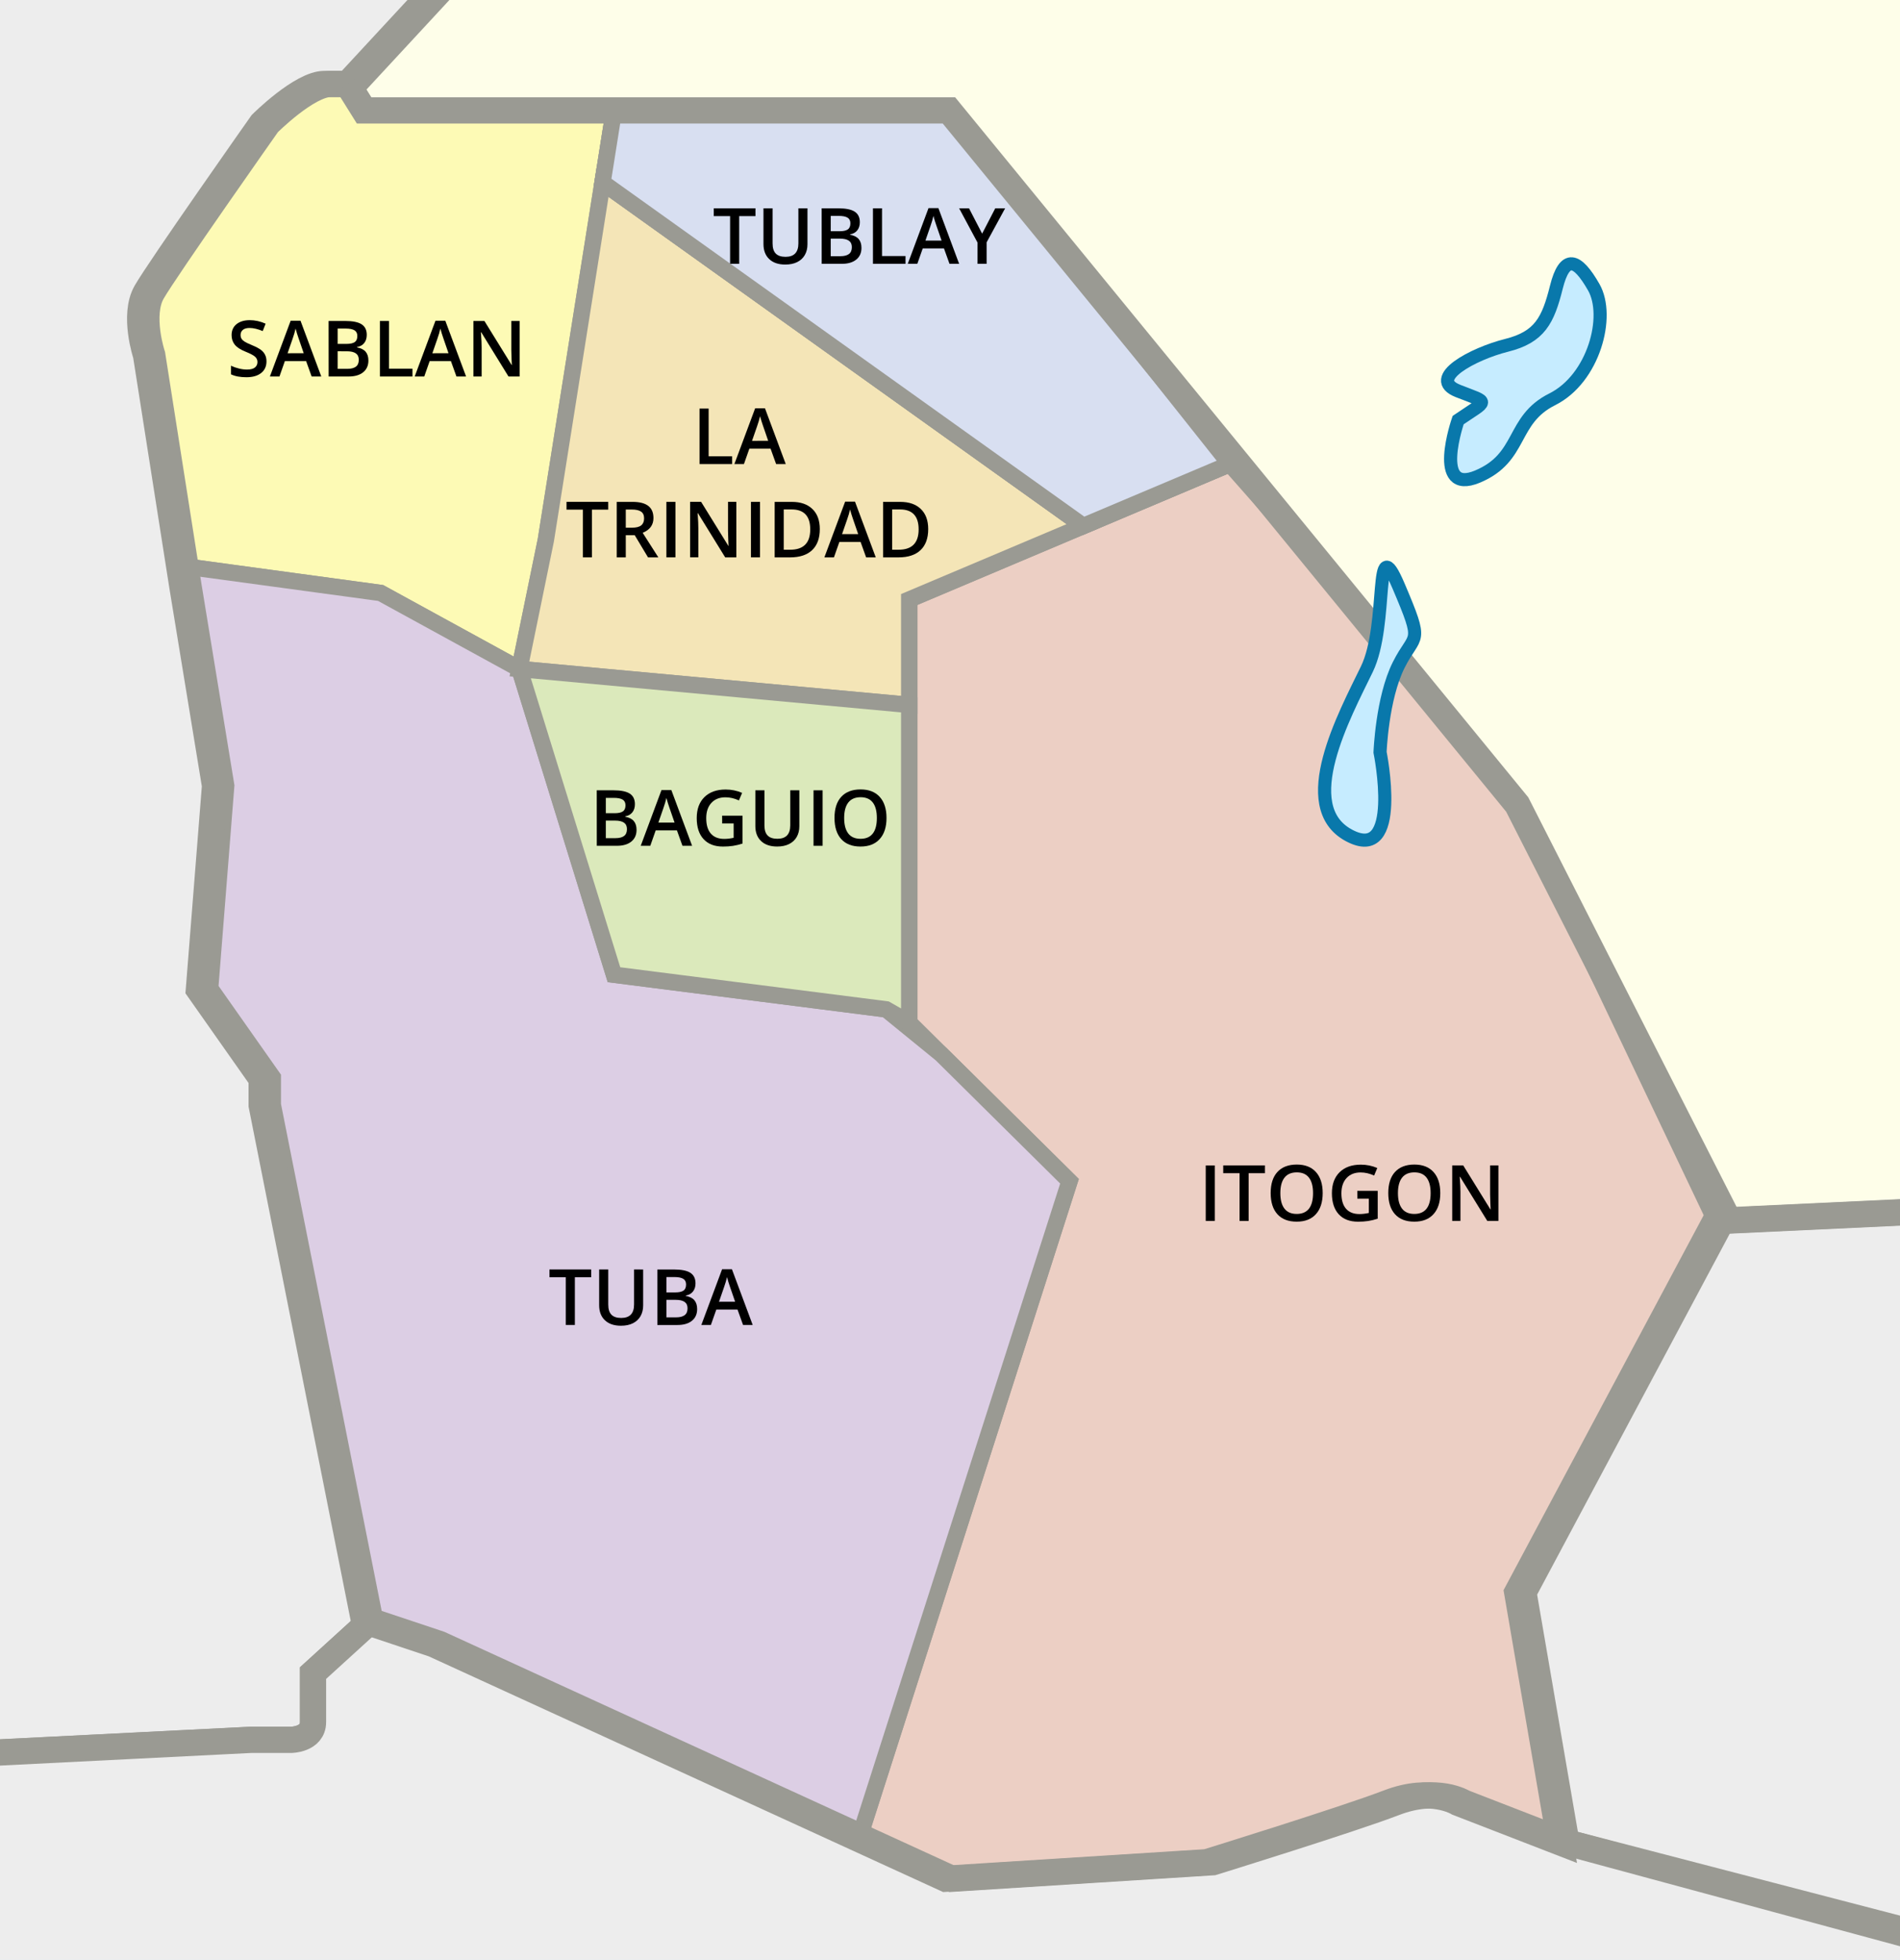 <?xml version="1.0" encoding="utf-8"?>
<!-- Generator: Adobe Illustrator 16.0.0, SVG Export Plug-In . SVG Version: 6.00 Build 0)  -->
<!DOCTYPE svg PUBLIC "-//W3C//DTD SVG 1.0//EN" "http://www.w3.org/TR/2001/REC-SVG-20010904/DTD/svg10.dtd">
<svg version="1.0" id="Layer_1" xmlns="http://www.w3.org/2000/svg" xmlns:xlink="http://www.w3.org/1999/xlink" x="0px" y="0px"
	 width="144.98px" height="149.5px" viewBox="0 0 144.98 149.5" enable-background="new 0 0 144.98 149.5" xml:space="preserve">
<rect x="-72.295" y="-149.5" fill="#C6ECFF" width="258.729" height="299"/>
<g>
	<polygon fill="#FEFEE9" stroke="#9A9A93" stroke-width="1.25" stroke-miterlimit="10" points="72.409,8.421 72.409,-15.531 
		84.511,-25.364 56.686,-40.545 56.02,-39.736 45.683,-27.13 37.867,-16.793 42.405,-10.742 26.521,6.403 27.783,8.421 	"/>
	<path fill="#FEFEE9" stroke="#9A9A93" stroke-width="1.25" stroke-miterlimit="10" d="M96.611,17.748c0-1.009,0-5.042,0-5.042
		l6.051-4.284c0,0,2.018-2.524,2.27-4.541c0.252-2.017,1.513-4.286,4.791-5.042l3.358-2.269l3.701-3.53l4.286-14.513
		c0,0,1.26-3.892-4.034-5.405l-32.521,1.515L72.41-15.53V8.421l14.904,18.761l6.021-5.148
		C93.333,22.034,96.611,18.756,96.611,17.748z"/>
	<path fill="#FEFEE9" stroke="#9A9A93" stroke-width="1.25" stroke-miterlimit="10" d="M104.175-60.411l-7.37-14.623
		c0,0-1.734-4.878-6.259-4.96c-4.523-0.082-6.034,5.464-6.034,5.464L82.24-71l-9.832,8.32l-5.244-0.262
		c-0.034,0.656-0.052,1.019-0.052,1.019L59.55-44.022l-2.863,3.478l27.825,15.181l32.521-1.515l4.166-12.102L104.175-60.411z"/>
	<g>
		<path fill="#FEFEE9" stroke="#9A9A93" stroke-width="1.25" stroke-miterlimit="10" d="M109.602-100.525l2.136-8.044l-4.539-9.076
			v-6.555l-2.418-5.441c-5.399,0.589-10.539,0.15-14.235,0.15c-5.562,0-12.843,1.765-16.877,8.824
			c-3.699,6.474-6.126,50.469-6.503,57.726l5.244,0.262L82.24-71l2.271-3.53c0,0,1.511-5.546,6.034-5.464
			c4.524,0.082,6.259,4.96,6.259,4.96l7.37,14.623l5.364,6.752h14.302l8.068-9.022v-12.271l-5.8-3.867L109.602-100.525z"/>
		<path fill="#FEFEE9" stroke="#9A9A93" stroke-width="1.25" stroke-miterlimit="10" d="M134.43-77.557
			c1.261-2.773,0.756-3.277,2.772-5.294c2.018-2.017,2.019-1.261,2.521-4.791c0.503-3.53,2.269-5.799,2.269-5.799
			s1.26-3.53,3.782-3.53c2.521,0,2.521,0,2.521,0l3.742-3.555c-3.021-2.078-3.237-8.041-3.237-8.041
			c0.505-5.546-3.277-8.572-3.277-8.572c-3.278-1.765-5.799-3.782-5.799-3.782l-17.901-15.884c0,0-0.756,2.27-8.824,5.295
			c-2.706,1.015-5.495,1.569-8.219,1.867l2.418,5.441v6.555l4.539,9.076l-2.136,8.044l16.507,21.707l5.8,3.867v-0.083
			C131.909-75.035,133.169-74.783,134.43-77.557z"/>
	</g>
	<g>
		<g>
			<path fill="#FEFEE9" stroke="#9A9A93" stroke-width="1.25" stroke-miterlimit="10" d="M165.655-44.616l-15.609,5.636h-28.847
				l-4.166,12.102c5.294,1.513,4.034,5.405,4.034,5.405l-4.183,14.16L143,5.138l22.19,1.113l4.285-16.741l-4.286-3.53
				L165.655-44.616z"/>
			<path fill="#FEFEE9" stroke="#9A9A93" stroke-width="1.25" stroke-miterlimit="10" d="M165.655-44.616l0.543-35.712
				c-0.504-6.555-6.808-16.388-6.808-16.388l-6.304-3.278c-0.387-0.121-0.729-0.311-1.049-0.531l-3.742,3.555c0,0,0,0-2.521,0
				c-2.521,0-3.782,3.53-3.782,3.53s-1.765,2.269-2.269,5.799c-0.504,3.53-0.504,2.773-2.521,4.791
				c-2.017,2.018-1.513,2.521-2.772,5.294c-1.261,2.773-2.521,2.521-2.521,2.521v12.354l-8.068,9.022h-14.302l11.66,14.679h28.847
				L165.655-44.616z"/>
			<path fill="#FEFEE9" stroke="#9A9A93" stroke-width="1.25" stroke-miterlimit="10" d="M165.655-44.616l0.543-35.712
				c-0.504-6.555-6.808-16.388-6.808-16.388l-6.304-3.278c-0.387-0.121-0.729-0.311-1.049-0.531l-3.742,3.555c0,0,0,0-2.521,0
				c-2.521,0-3.782,3.53-3.782,3.53s-1.765,2.269-2.269,5.799c-0.504,3.53-0.504,2.773-2.521,4.791
				c-2.017,2.018-1.513,2.521-2.772,5.294c-1.261,2.773-2.521,2.521-2.521,2.521v12.354l-8.068,9.022h-14.302l11.66,14.679h28.847
				L165.655-44.616z"/>
		</g>
		<path fill="#FEFEE9" stroke="#9A9A93" stroke-width="1.25" stroke-miterlimit="10" d="M113.081-3.431l-3.358,2.269
			c-3.278,0.756-4.538,3.026-4.791,5.042c-0.253,2.016-2.27,4.541-2.27,4.541l-6.051,4.284c0,0,0,4.034,0,5.042
			s-3.278,4.286-3.278,4.286l-6.021,5.148l6.526,8.216l9.581,10.842l12.353,15.127l15.129,31.762l16.136-0.757l15.632-38.32
			l-1.261-33.028l3.782-14.772L143,5.138L116.885-7.313l-0.104,0.353L113.081-3.431z"/>
	</g>
</g>
<path fill="#FEFEE9" stroke="#9A9A93" stroke-width="1.25" stroke-miterlimit="10" d="M169.476-10.49l-4.286-3.53l0.466-30.597
	l0.543-35.712c-0.504-6.555-6.808-16.388-6.808-16.388l-6.304-3.278c-0.387-0.121-0.729-0.311-1.049-0.531
	c-3.021-2.078-3.236-8.041-3.236-8.041c0.504-5.546-3.278-8.572-3.278-8.572c-3.278-1.765-5.799-3.782-5.799-3.782l-17.901-15.884
	c0,0-0.756,2.27-8.824,5.295c-2.706,1.015-5.495,1.569-8.219,1.867c-5.399,0.589-10.539,0.15-14.235,0.15
	c-5.562,0-12.843,1.765-16.877,8.824c-3.699,6.474-6.126,50.469-6.503,57.726c-0.034,0.656-0.052,1.019-0.052,1.019L59.55-44.022
	l-2.863,3.478l-0.666,0.809L45.683-27.13l-7.815,10.337l4.538,6.051L26.521,6.403l1.261,2.018h44.626l14.904,18.761l6.526,8.216
	l9.581,10.842l12.353,15.127l15.129,31.762l16.136-0.757l15.632-38.32l-1.261-33.028l3.782-14.772L169.476-10.49z"/>
<g>
	<g>
		<g>
			
				<path opacity="0.5" fill="#FDFAB5" stroke="#9A9A93" stroke-width="1.25" stroke-miterlimit="10" enable-background="new    " d="
				M39.633,51.03l2.018-9.833l5.199-32.776H27.783l-1.261-2.018c0,0,0,0-1.766,0c-1.765,0-4.79,3.025-4.79,3.025
				s-7.815,11.093-8.823,12.858c-1.009,1.765,0,4.79,0,4.79l2.523,16.066l15.377,2.088L39.633,51.03z"/>
			<path fill="#FDFAB5" stroke="#9A9A93" stroke-width="1.25" stroke-miterlimit="10" d="M39.633,51.03l2.018-9.833l5.199-32.776
				H27.783l-1.261-2.018c0,0,0,0-1.766,0c-1.765,0-4.79,3.025-4.79,3.025s-7.815,11.093-8.823,12.858c-1.009,1.765,0,4.79,0,4.79
				l2.523,16.066l15.377,2.088L39.633,51.03z"/>
		</g>
		<g>
			<path fill="#ECCFC4" stroke="#9A9A93" stroke-width="1.25" stroke-miterlimit="10" d="M92.074,142.046
				c0,0,10.589-3.278,13.867-4.539c3.277-1.261,5.295,0,5.295,0l7.814,3.026l-3.278-19.068l15.129-28.336l-15.129-31.762
				L103.42,46.24l-9.581-10.842L69.38,45.729V78l12.229,12.104l-16.07,50.172l6.617,3.031L92.074,142.046z"/>
			<polygon fill="#DCCEE4" stroke="#9A9A93" stroke-width="1.25" stroke-miterlimit="10" points="13.667,43.143 13.915,44.726 
				16.408,59.938 15.176,75.484 19.966,82.292 19.966,84.309 27.782,123.641 33.077,125.405 65.539,140.275 81.609,90.104 
				71.819,80.414 67.615,76.991 46.849,74.348 39.633,51.03 29.043,45.231 			"/>
		</g>
		<g>
			<g>
				<polygon fill="#F4E5B7" stroke="#9A9A93" stroke-width="1.25" stroke-miterlimit="10" points="41.65,41.197 39.633,51.03 
					69.38,53.769 69.38,45.729 82.66,40.12 45.977,13.919 				"/>
				<polygon fill="#FEFEE9" stroke="#9A9A93" stroke-width="1.25" stroke-miterlimit="10" points="72.409,8.421 46.849,8.421 
					45.977,13.919 82.66,40.12 93.839,35.398 				"/>
				<polygon fill="#D8DFF1" stroke="#9A9A93" stroke-width="1.25" stroke-miterlimit="10" points="72.409,8.421 46.849,8.421 
					45.977,13.919 82.66,40.12 93.839,35.398 				"/>
			</g>
			<polygon fill="#DBE9BB" stroke="#9A9A93" stroke-width="1.25" stroke-miterlimit="10" points="67.615,76.991 69.38,78 
				69.38,53.769 39.633,51.03 46.849,74.348 			"/>
		</g>
	</g>
</g>
<g>
	<g>
		<g>
			<path fill="#EDEDED" stroke="#9A9A93" stroke-width="2" stroke-miterlimit="10" d="M22.188,132.712c0,0,1.698,0,1.698-1.358
				c0-1.357,0-3.734,0-3.734l4.371-3.979l-7.815-39.332v-2.017l-4.791-6.808l1.231-15.546L14.39,44.726l-2.773-17.649
				c0,0-1.008-3.025,0-4.79c1.008-1.765,8.824-12.858,8.824-12.858s3.024-3.025,4.79-3.025c1.765,0,1.765,0,1.765,0L42.88-10.742
				l-4.538-6.051l7.815-10.337l6.711-8.185l-3.007-4.469c0,0-5.263,0.509-4.414-1.358c0,0-0.509-0.51,1.019-1.358
				c1.528-0.848,1.868,0.17,0.51-2.037c-1.359-2.207-3.735-4.245-5.772-4.924c-2.037-0.679-2.038-0.679-2.038-0.679l-0.339-2.886
				L35.6-56.762c0,0,0.169-0.34,2.377-1.868c2.208-1.528,2.038-2.547,2.038-2.547l0.17-4.584c0,0,2.546-2.886,1.866-4.244
				c-0.679-1.358-2.377-3.905-2.377-3.905s3.565-1.698,2.377-3.396c-1.188-1.698-1.357-3.226-3.734-2.886l-1.698-0.048
				c0,0-1.359,0.047-0.34-3.008c0,0,3.226-0.509,3.056-1.528s-2.886-3.905-2.886-3.905s-2.546,1.528-3.905,0l3.057-3.056
				c0,0,0.17-1.019-0.169-4.754l-0.51-1.528c0,0-2.886,0.679-3.734-0.679c-0.85-1.358-1.188-2.038-1.188-2.038l-1.188-0.679
				c0,0-0.68,0.169-1.188-1.188s-1.188-3.395-0.17-4.244c1.02-0.849,1.868-1.019,0.51-3.056c-1.357-2.037-1.188-3.396-1.188-3.396
				s6.452-1.698,4.075-4.415c0,0-1.528-5.772-1.528-8.319c0-2.547,2.717-3.226,2.038-4.584c-0.679-1.358-1.698-4.075-3.227-3.056
				c-1.527,1.019-4.243,2.716-4.243,2.716s-3.057,0.34-5.772-0.169s-5.57,0.339-6.945,0.679c-1.375,0.34-4.77,2.546-7.146,0.509
				c0,0,0.169-1.188-3.056-1.358c-3.226-0.17-2.887-1.358-2.887-1.358s0.849-1.188-9.338,0.34c-0.863,0.129-1.646,0.247-2.371,0.355
				c-1.753,4.63-2.112,8.669-2.112,8.669s-4.698,7.831-8.875,11.224c-4.178,3.393-6.265,3.132-9.918,4.176
				c-3.654,1.044-4.177,3.393-5.481,7.047c-1.305,3.654,2.088,4.176,3.915,5.22s-3.915-0.261-5.22,0
				c-1.306,0.261-1.306,6.003-1.306,6.003c-0.521,11.224,4.698,15.138,4.698,15.138c-1.566,2.349-1.044,4.176,0,7.831
				c1.044,3.655,1.566,7.047-0.521,10.701c-2.089,3.654,1.044,7.569-0.262,10.962c-1.305,3.393-3.915,8.352-7.568,10.179
				c-3.654,1.827-2.35,7.047-1.306,9.396s1.827,6.787-4.176,6.787s-3.654-5.22-6.717-3.916c-3.063,1.304,2.019,4.176,4.89,7.047
				s3.132,5.742,3.132,5.742s-1.044,1.566,2.871,3.132s2.61,2.349,2.61,3.132c0,0.783,0,11.484-1.566,14.355
				c-1.565,2.871,0,3.915,0,3.915c2.35,3.132,1.306,3.393-0.521,2.349s-1.827,0-1.827,0c-1.044,5.742,4.959,11.224,6.4,13.833
				c1.44,2.609,1.952,13.05,1.952,13.05c0.262,5.22,2.61,8.874,2.61,11.484c0,2.61-2.871,5.481-4.167,6.786
				c-1.296,1.305,0.603,3.688,5.472,2.349c4.87-1.339,9.657,0,9.657,0c7.047,2.349-3.132,1.335-3.132,1.335
				c-6.525-0.754-5.742,0.754-9.135,0.231c-3.394-0.523-3.394-0.261-1.938,1.827s4.548,1.827,4.548,1.827
				c1.566,2.871,1.306,4.698,1.044,5.481c-0.261,0.783-3.914-4.698-5.22-4.177c-1.305,0.521,1.044,3.915,3.654,5.742
				c2.61,1.826,1.827,6.785,1.827,6.785s-1.827,6.525-1.827,12.008c0,5.481,1.565,7.047,1.565,7.047l4.177,6.003
				c4.176,7.567,3.653,6.004,4.959,5.481c1.305-0.523-0.522-4.438-0.522-4.438c-2.349-2.609,0-3.654,0-3.654l13.05,14.616
				l4.496,13.394l28.553-1.435h3.051V132.712z"/>
		</g>
	</g>
	<path fill="#EDEDED" stroke="#9A9A93" stroke-width="2" stroke-miterlimit="10" d="M-3.218-149.5c0,0-1.827,4.289-6.786,10.813
		c-1.614,2.124-2.78,4.494-3.625,6.729c0.724-0.108,1.507-0.226,2.371-0.355c10.187-1.528,9.338-0.34,9.338-0.34
		s-0.339,1.188,2.886,1.358c3.226,0.17,3.057,1.358,3.057,1.358c2.377,2.037,5.771-0.169,7.146-0.509
		c1.375-0.34,4.229-1.188,6.945-0.679s5.772,0.169,5.772,0.169s2.716-1.698,4.243-2.716c1.528-1.018,2.547,1.698,3.227,3.056
		c0.679,1.358-2.038,2.037-2.038,4.584c0,2.547,1.528,8.319,1.528,8.319c2.377,2.716-4.075,4.415-4.075,4.415
		s-0.17,1.358,1.188,3.396c1.358,2.038,0.509,2.207-0.51,3.056c-1.019,0.849-0.339,2.886,0.17,4.244s1.188,1.188,1.188,1.188
		l1.188,0.679c0,0,0.339,0.679,1.188,2.038c0.849,1.359,3.734,0.679,3.734,0.679l0.509,1.528c0.341,3.735,0.17,4.754,0.17,4.754
		L32.54-88.68c1.358,1.528,3.905,0,3.905,0s2.716,2.886,2.886,3.905s-3.056,1.528-3.056,1.528c-1.02,3.056,0.34,3.008,0.34,3.008
		l1.698,0.048c2.377-0.34,2.546,1.188,3.734,2.886c1.189,1.698-2.377,3.396-2.377,3.396s1.698,2.547,2.377,3.905
		c0.68,1.358-1.866,4.244-1.866,4.244l-0.17,4.584c0,0,0.17,1.019-2.038,2.547c-2.208,1.528-2.373,1.867-2.373,1.867l3.226,3.735
		l0.339,2.886c0,0,0,0,2.038,0.679c2.038,0.679,4.414,2.717,5.772,4.924c1.357,2.207,1.019,1.188-0.51,2.037
		c-1.527,0.849-1.019,1.358-1.019,1.358c-0.849,1.868,4.414,1.358,4.414,1.358l3.007,4.469l3.626-4.422l3.53-4.286l7.563-17.901
		c0,0,2.521-51.685,6.556-58.745c4.033-7.06,11.314-8.824,16.877-8.824c5.562,0,14.386,1.008,22.454-2.017
		c3.954-1.483,6.145-2.782,7.357-3.723c4.285-4.182,6.251-10.325,7.118-14.268H-3.218V-149.5z"/>
	<path fill="#EDEDED" stroke="#9A9A93" stroke-width="2" stroke-miterlimit="10" d="M176.532-98.821
		c9.807-5.832,10.896-15.275,10.896-15.275s1.815-6.175,5.812-13.076l5.085-9.631l-6.096-12.695H127.95
		c-0.866,3.942-2.833,10.085-7.118,14.268c1.264-0.979,1.466-1.572,1.466-1.572L140.2-120.92c0,0,2.521,2.018,5.799,3.782
		c0,0,3.782,3.026,3.278,8.572c0,0,0.252,7.311,4.286,8.572l6.303,3.278c0,0,0.191,0.3,0.507,0.821l0,0
		C160.372-95.896,166.726-92.99,176.532-98.821z"/>
	<path fill="#EDEDED" stroke="#9A9A93" stroke-width="2" stroke-miterlimit="10" d="M192.229-149.5l6.096,12.695l-5.085,9.631
		c-3.995,6.901-5.812,13.076-5.812,13.076s-1.091,9.444-10.896,15.275c-9.806,5.831-16.16,2.926-16.16,2.926
		c1.504,2.489,5.884,10.146,6.301,15.567l-1.009,66.309l4.286,3.53l70.57-10.984V-149.5H192.229z"/>
	<g>
		<polygon fill="#EDEDED" stroke="#9A9A93" stroke-width="2" stroke-miterlimit="10" points="240.521,-21.474 169.95,-10.49 
			161.883,21.023 163.144,54.052 147.511,92.372 131.375,93.129 116.247,121.465 119.525,140.533 154.009,149.5 240.521,149.5 		"/>
		<path fill="#EDEDED" stroke="#9A9A93" stroke-width="2" stroke-miterlimit="10" d="M111.71,137.507c0,0-2.018-1.261-5.295,0
			c-3.276,1.261-13.867,4.539-13.867,4.539l-19.918,1.261l-39.079-17.9l-5.294-1.766l-4.372,3.979c0,0,0,2.377,0,3.734
			c0,1.358-1.697,1.358-1.697,1.358h-3.057l-28.552,1.435l3.074,9.16l-0.351,9.848h172.896l-46.673-12.62L111.71,137.507z"/>
	</g>
</g>
<path fill="none" stroke="#9A9A93" stroke-width="2" stroke-miterlimit="10" d="M165.189-14.02l1.009-66.309
	c-0.504-6.555-6.808-16.388-6.808-16.388l-6.304-3.278c-4.033-1.261-4.286-8.572-4.286-8.572c0.505-5.546-3.277-8.572-3.277-8.572
	c-3.278-1.765-5.799-3.782-5.799-3.782l-17.901-15.884c0,0-4.571,3.464-8.824,5.295c-7.914,3.407-16.892,2.017-22.454,2.017
	c-5.562,0-12.843,1.765-16.877,8.824s-6.555,58.745-6.555,58.745L59.55-44.022l-3.529,4.286L45.683-27.13l-7.815,10.337l4.538,6.051
	L26.521,6.403c0,0,0,0-1.766,0c-1.765,0-4.79,3.025-4.79,3.025s-7.815,11.093-8.823,12.858c-1.009,1.765,0,4.79,0,4.79l2.772,17.649
	l2.493,15.213l-1.232,15.546l4.791,6.808v2.017l7.816,39.332l5.294,1.766l39.079,17.9l19.918-1.261c0,0,10.589-3.278,13.867-4.539
	c3.277-1.261,5.295,0,5.295,0l7.814,3.026l-3.278-19.068l15.129-28.336l16.136-0.757l15.632-38.32l-1.261-33.028l8.067-31.513
	L165.189-14.02z"/>
<polyline fill="none" stroke="#9A9A93" stroke-width="2" stroke-miterlimit="10" points="26.521,6.403 27.783,8.421 72.409,8.421 
	115.772,61.367 131.909,93.082 "/>
<g>
	<path fill="#C6ECFF" stroke="#0978AB" stroke-miterlimit="10" d="M105.305,57.381c0,0,0.151-4.117,1.419-6.65
		c1.267-2.535,1.951-1.434,0-6.018c-1.952-4.584-0.736,2.85-2.428,6.334c-1.69,3.484-5.49,10.453-1.374,12.67
		C107.04,65.934,105.305,57.381,105.305,57.381z"/>
	<path fill="#C6ECFF" stroke="#0978AB" stroke-miterlimit="10" d="M111.265,32.043c0,0-2.007,5.766,1.478,4.309
		c3.483-1.458,2.534-4.31,5.701-5.893s4.435-6.335,3.167-8.552c-1.267-2.217-2.217-2.534-2.852,0
		c-0.634,2.534-1.267,3.801-3.801,4.435c-2.534,0.634-6.122,2.534-3.693,3.484C113.693,30.776,113.588,30.459,111.265,32.043z"/>
</g>
<path fill="none" stroke="#0978AB" stroke-width="2" stroke-miterlimit="10" d="M186.433-157.829h-60.182H0.844
	c0,0-5.891,12.618-10.85,19.143c-1.614,2.124-2.78,4.494-3.625,6.729c-1.753,4.63-2.113,8.669-2.113,8.669
	s-4.697,7.831-8.875,11.224c-4.177,3.393-6.264,3.132-9.918,4.176c-3.653,1.044-4.176,3.393-5.48,7.047
	c-1.305,3.654,2.088,4.176,3.915,5.22s-3.915-0.261-5.22,0c-1.306,0.261-1.306,6.003-1.306,6.003
	c-0.521,11.224,4.698,15.138,4.698,15.138c-1.566,2.349-1.044,4.176,0,7.831s1.566,7.047-0.522,10.701
	c-2.088,3.654,1.044,7.569-0.261,10.962s-3.915,8.352-7.568,10.179c-3.654,1.827-2.35,7.047-1.306,9.396
	c1.044,2.349,1.827,6.787-4.176,6.787s-3.654-5.22-6.717-3.916c-3.063,1.304,2.019,4.176,4.89,7.047s3.132,5.742,3.132,5.742
	s-1.044,1.566,2.871,3.132c3.915,1.566,2.61,2.349,2.61,3.132c0,0.783,0,11.484-1.566,14.355c-1.565,2.871,0,3.915,0,3.915
	c2.35,3.132,1.306,3.393-0.521,2.349s-1.827,0-1.827,0c-1.044,5.742,4.959,11.224,6.399,13.833c1.441,2.609,1.953,13.05,1.953,13.05
	c0.262,5.22,2.61,8.874,2.61,11.484s-2.871,5.481-4.167,6.786c-1.296,1.305,0.602,3.688,5.472,2.349c4.87-1.339,9.657,0,9.657,0
	c7.047,2.349-3.132,1.335-3.132,1.335c-6.525-0.754-5.742,0.754-9.135,0.231c-3.394-0.523-3.394-0.261-1.938,1.827
	c1.455,2.088,4.548,1.827,4.548,1.827c1.566,2.871,1.306,4.698,1.044,5.481c-0.261,0.783-3.915-4.698-5.22-4.177
	s1.044,3.915,3.654,5.742c2.609,1.826,1.827,6.785,1.827,6.785s-1.827,6.525-1.827,12.008c0,5.481,1.565,7.047,1.565,7.047
	l4.177,6.003c4.176,7.567,3.653,6.004,4.959,5.481c1.305-0.523-0.522-4.438-0.522-4.438c-2.349-2.609,0-3.654,0-3.654l13.05,14.616
	l4.496,13.394l3.074,9.159l-0.524,14.691h163.058l96.703-2.058l4.629-177.414l-4.629-136.355h-66.457V-157.829z"/>
<g>
	<path d="M45.535,60.281h1.257c0.583,0,1.004,0.085,1.265,0.255c0.26,0.17,0.39,0.438,0.39,0.805c0,0.247-0.063,0.453-0.191,0.617
		s-0.311,0.268-0.55,0.31v0.029c0.297,0.056,0.517,0.166,0.656,0.331s0.21,0.389,0.21,0.671c0,0.38-0.133,0.678-0.398,0.893
		c-0.266,0.216-0.635,0.323-1.107,0.323h-1.529L45.535,60.281L45.535,60.281z M46.228,62.03h0.666c0.29,0,0.5-0.046,0.634-0.138
		c0.134-0.092,0.2-0.247,0.2-0.468c0-0.198-0.072-0.342-0.215-0.431c-0.145-0.089-0.372-0.134-0.686-0.134h-0.599L46.228,62.03
		L46.228,62.03z M46.228,62.592v1.341h0.734c0.29,0,0.509-0.056,0.656-0.166c0.147-0.111,0.222-0.286,0.222-0.526
		c0-0.22-0.075-0.383-0.226-0.489c-0.15-0.105-0.379-0.159-0.686-0.159L46.228,62.592L46.228,62.592z"/>
	<path d="M52.076,64.515l-0.423-1.176h-1.619l-0.414,1.176h-0.729l1.584-4.251h0.752l1.584,4.251H52.076z M51.471,62.742
		l-0.397-1.152c-0.029-0.077-0.069-0.198-0.12-0.364s-0.086-0.288-0.104-0.365c-0.053,0.237-0.128,0.497-0.229,0.779l-0.382,1.103
		L51.471,62.742L51.471,62.742z"/>
	<path d="M55.102,62.219h1.558v2.125c-0.255,0.083-0.5,0.142-0.734,0.177s-0.487,0.052-0.76,0.052c-0.641,0-1.135-0.189-1.481-0.568
		c-0.349-0.38-0.521-0.915-0.521-1.605c0-0.682,0.196-1.215,0.587-1.6c0.393-0.386,0.933-0.578,1.619-0.578
		c0.442,0,0.861,0.085,1.257,0.255l-0.243,0.576c-0.344-0.158-0.688-0.237-1.03-0.237c-0.452,0-0.81,0.142-1.071,0.426
		c-0.262,0.283-0.394,0.672-0.394,1.164c0,0.517,0.117,0.91,0.354,1.18c0.237,0.27,0.577,0.403,1.021,0.403
		c0.224,0,0.463-0.027,0.718-0.084v-1.091h-0.877L55.102,62.219L55.102,62.219z"/>
	<path d="M60.994,60.281v2.739c0,0.313-0.067,0.586-0.201,0.821c-0.134,0.234-0.328,0.415-0.582,0.541
		c-0.254,0.127-0.557,0.189-0.911,0.189c-0.524,0-0.933-0.139-1.225-0.417c-0.292-0.277-0.438-0.66-0.438-1.146V60.28h0.694v2.679
		c0,0.35,0.081,0.606,0.243,0.772s0.411,0.249,0.747,0.249c0.652,0,0.979-0.342,0.979-1.027V60.28L60.994,60.281L60.994,60.281z"/>
	<path d="M62.077,64.515v-4.233h0.692v4.233H62.077z"/>
	<path d="M67.645,62.393c0,0.688-0.172,1.225-0.518,1.606c-0.345,0.383-0.833,0.573-1.464,0.573c-0.639,0-1.129-0.189-1.472-0.568
		c-0.343-0.38-0.514-0.919-0.514-1.617c0-0.699,0.172-1.235,0.517-1.61c0.345-0.374,0.836-0.562,1.475-0.562
		c0.629,0,1.116,0.19,1.459,0.57C67.473,61.166,67.645,61.701,67.645,62.393z M64.414,62.393c0,0.521,0.105,0.916,0.315,1.186
		s0.521,0.403,0.935,0.403c0.411,0,0.723-0.133,0.932-0.399s0.313-0.663,0.313-1.189c0-0.52-0.104-0.913-0.311-1.182
		s-0.518-0.402-0.929-0.402c-0.415,0-0.728,0.134-0.938,0.402S64.414,61.873,64.414,62.393z"/>
</g>
<g>
	<path d="M53.381,35.398v-4.233h0.692v3.64h1.792v0.594L53.381,35.398L53.381,35.398z"/>
	<path d="M59.222,35.398l-0.424-1.176H57.18l-0.414,1.176h-0.729l1.584-4.251h0.752l1.584,4.251H59.222z M58.617,33.625
		l-0.396-1.152c-0.029-0.077-0.069-0.198-0.12-0.364c-0.052-0.166-0.086-0.288-0.105-0.365c-0.052,0.237-0.128,0.497-0.229,0.779
		l-0.383,1.103L58.617,33.625L58.617,33.625z"/>
	<path d="M45.165,42.514h-0.691v-3.64h-1.245V38.28h3.182v0.594h-1.245V42.514z"/>
	<path d="M47.75,40.823v1.691h-0.691v-4.233h1.195c0.546,0,0.95,0.103,1.213,0.308c0.264,0.204,0.395,0.513,0.395,0.926
		c0,0.527-0.274,0.902-0.823,1.127l1.196,1.873h-0.788l-1.014-1.691L47.75,40.823L47.75,40.823z M47.75,40.25h0.48
		c0.321,0,0.556-0.06,0.701-0.179c0.145-0.12,0.217-0.298,0.217-0.533c0-0.239-0.078-0.411-0.234-0.516
		c-0.157-0.104-0.392-0.156-0.707-0.156H47.75V40.25z"/>
	<path d="M50.848,42.514v-4.233h0.691v4.233H50.848z"/>
	<path d="M56.185,42.514h-0.849l-2.082-3.373h-0.022l0.014,0.188c0.027,0.358,0.041,0.687,0.041,0.984v2.2h-0.628V38.28h0.84
		l2.076,3.355h0.017c-0.004-0.045-0.011-0.206-0.022-0.485c-0.012-0.279-0.019-0.496-0.019-0.653V38.28h0.635V42.514z"/>
	<path d="M57.302,42.514v-4.233h0.692v4.233H57.302z"/>
	<path d="M62.555,40.357c0,0.699-0.194,1.233-0.582,1.603c-0.389,0.37-0.947,0.555-1.677,0.555h-1.185v-4.233h1.309
		c0.674,0,1.198,0.182,1.572,0.545C62.368,39.188,62.555,39.699,62.555,40.357z M61.825,40.38c0-1.014-0.474-1.521-1.422-1.521
		h-0.599v3.072h0.491C61.315,41.932,61.825,41.415,61.825,40.38z"/>
	<path d="M66.09,42.514l-0.423-1.176h-1.619l-0.414,1.176h-0.729l1.584-4.251h0.752l1.584,4.251H66.09z M65.485,40.742l-0.397-1.152
		c-0.028-0.077-0.068-0.198-0.12-0.364c-0.051-0.166-0.086-0.288-0.104-0.365c-0.052,0.237-0.128,0.497-0.229,0.779l-0.382,1.103
		L65.485,40.742L65.485,40.742z"/>
	<path d="M70.827,40.357c0,0.699-0.194,1.233-0.582,1.603s-0.947,0.555-1.676,0.555h-1.186v-4.233h1.31
		c0.673,0,1.198,0.182,1.572,0.545C70.64,39.188,70.827,39.699,70.827,40.357z M70.097,40.38c0-1.014-0.475-1.521-1.423-1.521
		h-0.599v3.072h0.492C69.587,41.932,70.097,41.415,70.097,40.38z"/>
</g>
<g>
	<path d="M56.402,20.124H55.71v-3.64h-1.245V15.89h3.183v0.594h-1.245V20.124z"/>
	<path d="M61.614,15.89v2.739c0,0.313-0.067,0.586-0.201,0.821c-0.134,0.234-0.328,0.415-0.582,0.541
		c-0.254,0.127-0.557,0.189-0.911,0.189c-0.524,0-0.933-0.139-1.225-0.417c-0.292-0.277-0.438-0.66-0.438-1.146V15.89h0.695v2.679
		c0,0.35,0.081,0.606,0.243,0.772s0.411,0.249,0.747,0.249c0.652,0,0.979-0.342,0.979-1.027V15.89H61.614z"/>
	<path d="M62.697,15.89h1.257c0.583,0,1.004,0.085,1.264,0.255c0.261,0.17,0.391,0.438,0.391,0.805c0,0.247-0.063,0.453-0.191,0.617
		s-0.311,0.268-0.55,0.31v0.029c0.297,0.056,0.516,0.166,0.656,0.331c0.14,0.165,0.21,0.389,0.21,0.671
		c0,0.38-0.133,0.678-0.398,0.893c-0.266,0.216-0.635,0.323-1.107,0.323h-1.529L62.697,15.89L62.697,15.89z M63.389,17.639h0.666
		c0.29,0,0.5-0.046,0.634-0.138s0.2-0.247,0.2-0.468c0-0.198-0.072-0.342-0.216-0.431s-0.372-0.134-0.685-0.134H63.39L63.389,17.639
		L63.389,17.639z M63.389,18.201v1.341h0.734c0.29,0,0.508-0.056,0.656-0.166c0.146-0.111,0.222-0.286,0.222-0.526
		c0-0.22-0.076-0.383-0.226-0.489c-0.15-0.105-0.379-0.159-0.687-0.159L63.389,18.201L63.389,18.201z"/>
	<path d="M66.611,20.124V15.89h0.692v3.64h1.792v0.594H66.611z"/>
	<path d="M72.452,20.124l-0.423-1.176H70.41l-0.414,1.176h-0.729l1.584-4.251h0.752l1.584,4.251H72.452z M71.847,18.351
		l-0.397-1.152c-0.029-0.077-0.069-0.198-0.12-0.364s-0.086-0.288-0.104-0.365c-0.053,0.237-0.128,0.497-0.229,0.779l-0.382,1.103
		L71.847,18.351L71.847,18.351z"/>
	<path d="M74.942,17.822l1.001-1.932h0.753l-1.41,2.592v1.642h-0.695v-1.618l-1.403-2.615h0.753L74.942,17.822z"/>
</g>
<g>
	<path d="M20.334,27.567c0,0.376-0.136,0.672-0.408,0.886c-0.271,0.215-0.646,0.321-1.126,0.321c-0.479,0-0.87-0.074-1.176-0.223
		v-0.654c0.193,0.091,0.398,0.162,0.615,0.214c0.217,0.053,0.419,0.078,0.606,0.078c0.273,0,0.477-0.052,0.606-0.156
		s0.195-0.244,0.195-0.42c0-0.158-0.061-0.292-0.181-0.402c-0.119-0.109-0.366-0.24-0.74-0.391
		c-0.387-0.156-0.658-0.335-0.816-0.536c-0.158-0.2-0.237-0.441-0.237-0.724c0-0.354,0.125-0.631,0.376-0.834
		c0.251-0.202,0.588-0.304,1.011-0.304c0.404,0,0.809,0.089,1.21,0.267l-0.221,0.564c-0.376-0.158-0.712-0.237-1.007-0.237
		c-0.224,0-0.394,0.049-0.51,0.146c-0.116,0.097-0.174,0.226-0.174,0.386c0,0.11,0.022,0.204,0.068,0.282
		c0.047,0.078,0.123,0.152,0.229,0.222c0.106,0.069,0.297,0.161,0.573,0.275c0.311,0.129,0.539,0.25,0.684,0.362
		c0.146,0.111,0.25,0.238,0.318,0.379C20.3,27.21,20.334,27.376,20.334,27.567z"/>
	<path d="M23.78,28.717l-0.423-1.176h-1.619l-0.414,1.176h-0.729l1.584-4.251h0.752l1.584,4.251H23.78z M23.175,26.944l-0.396-1.152
		c-0.029-0.077-0.069-0.198-0.12-0.364c-0.051-0.166-0.086-0.288-0.104-0.365c-0.053,0.237-0.129,0.497-0.229,0.779l-0.382,1.103
		L23.175,26.944L23.175,26.944z"/>
	<path d="M25.074,24.483h1.257c0.583,0,1.004,0.085,1.265,0.255c0.26,0.17,0.39,0.438,0.39,0.805c0,0.247-0.063,0.453-0.191,0.617
		s-0.311,0.268-0.55,0.31v0.029c0.297,0.056,0.516,0.166,0.656,0.331c0.14,0.165,0.21,0.389,0.21,0.671
		c0,0.38-0.133,0.678-0.398,0.893c-0.266,0.216-0.635,0.323-1.107,0.323h-1.529L25.074,24.483L25.074,24.483z M25.766,26.232h0.666
		c0.29,0,0.5-0.046,0.634-0.138c0.134-0.092,0.2-0.247,0.2-0.468c0-0.198-0.072-0.342-0.216-0.431
		c-0.144-0.089-0.371-0.134-0.685-0.134h-0.599L25.766,26.232L25.766,26.232z M25.766,26.794v1.341h0.734
		c0.29,0,0.508-0.056,0.656-0.166c0.147-0.111,0.222-0.286,0.222-0.526c0-0.22-0.075-0.383-0.226-0.489
		c-0.15-0.105-0.379-0.159-0.687-0.159L25.766,26.794L25.766,26.794z"/>
	<path d="M28.988,28.717v-4.233h0.692v3.64h1.792v0.594L28.988,28.717L28.988,28.717z"/>
	<path d="M34.829,28.717l-0.423-1.176h-1.619l-0.414,1.176h-0.729l1.584-4.251h0.752l1.584,4.251H34.829z M34.224,26.944
		l-0.397-1.152c-0.029-0.077-0.069-0.198-0.12-0.364c-0.051-0.166-0.086-0.288-0.104-0.365c-0.053,0.237-0.128,0.497-0.229,0.779
		l-0.382,1.103L34.224,26.944L34.224,26.944z"/>
	<path d="M39.649,28.717h-0.849l-2.081-3.373h-0.023l0.014,0.188c0.027,0.358,0.041,0.687,0.041,0.984v2.2h-0.628v-4.233h0.84
		l2.076,3.356h0.018c-0.005-0.045-0.012-0.206-0.023-0.485s-0.018-0.496-0.018-0.653v-2.218h0.634V28.717z"/>
</g>
<g>
	<path d="M43.864,101.066h-0.692v-3.64h-1.245v-0.594h3.183v0.594h-1.245V101.066z"/>
	<path d="M49.076,96.834v2.738c0,0.313-0.067,0.586-0.201,0.822c-0.134,0.233-0.328,0.414-0.582,0.541s-0.557,0.188-0.911,0.188
		c-0.524,0-0.933-0.14-1.225-0.418c-0.292-0.276-0.438-0.66-0.438-1.146v-2.728h0.694v2.678c0,0.351,0.081,0.607,0.243,0.773
		s0.411,0.248,0.747,0.248c0.652,0,0.979-0.343,0.979-1.027v-2.672L49.076,96.834L49.076,96.834z"/>
	<path d="M50.159,96.834h1.257c0.583,0,1.004,0.084,1.265,0.254c0.26,0.17,0.39,0.439,0.39,0.805c0,0.248-0.063,0.453-0.191,0.617
		s-0.311,0.268-0.55,0.311v0.029c0.297,0.055,0.517,0.166,0.656,0.33c0.14,0.166,0.21,0.389,0.21,0.672
		c0,0.379-0.133,0.678-0.398,0.894c-0.266,0.215-0.635,0.321-1.107,0.321H50.16L50.159,96.834L50.159,96.834z M50.851,98.582h0.666
		c0.29,0,0.5-0.045,0.634-0.137s0.2-0.248,0.2-0.469c0-0.197-0.072-0.343-0.215-0.431c-0.145-0.09-0.372-0.135-0.686-0.135h-0.599
		L50.851,98.582L50.851,98.582z M50.851,99.145v1.34h0.734c0.29,0,0.509-0.055,0.656-0.166c0.148-0.11,0.222-0.284,0.222-0.524
		c0-0.221-0.075-0.383-0.226-0.489c-0.15-0.105-0.379-0.158-0.687-0.158h-0.7V99.145z"/>
	<path d="M56.7,101.066l-0.423-1.176h-1.619l-0.414,1.176h-0.729l1.584-4.25h0.752l1.584,4.25H56.7z M56.095,99.295l-0.397-1.152
		c-0.029-0.078-0.069-0.199-0.12-0.365s-0.086-0.286-0.104-0.364c-0.053,0.237-0.128,0.498-0.229,0.778l-0.382,1.104L56.095,99.295
		L56.095,99.295z"/>
</g>
<g>
	<path d="M92.004,93.129v-4.232h0.692v4.232H92.004z"/>
	<path d="M95.276,93.129h-0.692v-3.64h-1.245v-0.595h3.183v0.595h-1.245V93.129z"/>
	<path d="M100.928,91.007c0,0.688-0.173,1.226-0.518,1.606c-0.345,0.383-0.833,0.572-1.464,0.572c-0.639,0-1.129-0.188-1.472-0.567
		c-0.344-0.38-0.515-0.919-0.515-1.617c0-0.699,0.172-1.235,0.518-1.61c0.345-0.373,0.836-0.562,1.475-0.562
		c0.629,0,1.116,0.19,1.459,0.569C100.756,89.78,100.928,90.314,100.928,91.007z M97.697,91.007c0,0.521,0.104,0.916,0.315,1.187
		c0.21,0.27,0.521,0.402,0.935,0.402c0.411,0,0.722-0.133,0.931-0.398s0.314-0.663,0.314-1.189c0-0.52-0.104-0.913-0.312-1.182
		c-0.207-0.27-0.517-0.402-0.928-0.402c-0.415,0-0.728,0.135-0.938,0.402S97.697,90.486,97.697,91.007z"/>
	<path d="M103.569,90.833h1.558v2.125c-0.255,0.083-0.5,0.142-0.733,0.177c-0.235,0.035-0.488,0.053-0.761,0.053
		c-0.641,0-1.135-0.189-1.481-0.568c-0.348-0.38-0.521-0.915-0.521-1.605c0-0.682,0.196-1.215,0.587-1.6
		c0.393-0.387,0.933-0.578,1.619-0.578c0.442,0,0.861,0.085,1.257,0.255l-0.242,0.576c-0.345-0.158-0.688-0.237-1.031-0.237
		c-0.452,0-0.81,0.143-1.071,0.426s-0.394,0.672-0.394,1.164c0,0.518,0.118,0.91,0.354,1.181c0.237,0.27,0.577,0.403,1.021,0.403
		c0.224,0,0.463-0.027,0.718-0.084v-1.092h-0.877L103.569,90.833L103.569,90.833z"/>
	<path d="M109.901,91.007c0,0.688-0.172,1.226-0.518,1.606c-0.345,0.383-0.833,0.572-1.464,0.572c-0.639,0-1.129-0.188-1.472-0.567
		c-0.343-0.38-0.514-0.919-0.514-1.617c0-0.699,0.172-1.235,0.517-1.61c0.345-0.373,0.836-0.562,1.475-0.562
		c0.63,0,1.116,0.19,1.459,0.569C109.729,89.78,109.901,90.314,109.901,91.007z M106.67,91.007c0,0.521,0.105,0.916,0.315,1.187
		c0.21,0.27,0.521,0.402,0.935,0.402c0.411,0,0.723-0.133,0.932-0.398s0.313-0.663,0.313-1.189c0-0.52-0.104-0.913-0.311-1.182
		c-0.207-0.27-0.518-0.402-0.929-0.402c-0.414,0-0.728,0.135-0.938,0.402S106.67,90.486,106.67,91.007z"/>
	<path d="M114.336,93.129h-0.848l-2.082-3.373h-0.023l0.015,0.188c0.026,0.358,0.041,0.688,0.041,0.984v2.2h-0.628v-4.233h0.84
		l2.076,3.356h0.017c-0.004-0.045-0.011-0.206-0.022-0.485c-0.013-0.279-0.019-0.496-0.019-0.652v-2.219h0.634V93.129z"/>
</g>
</svg>
